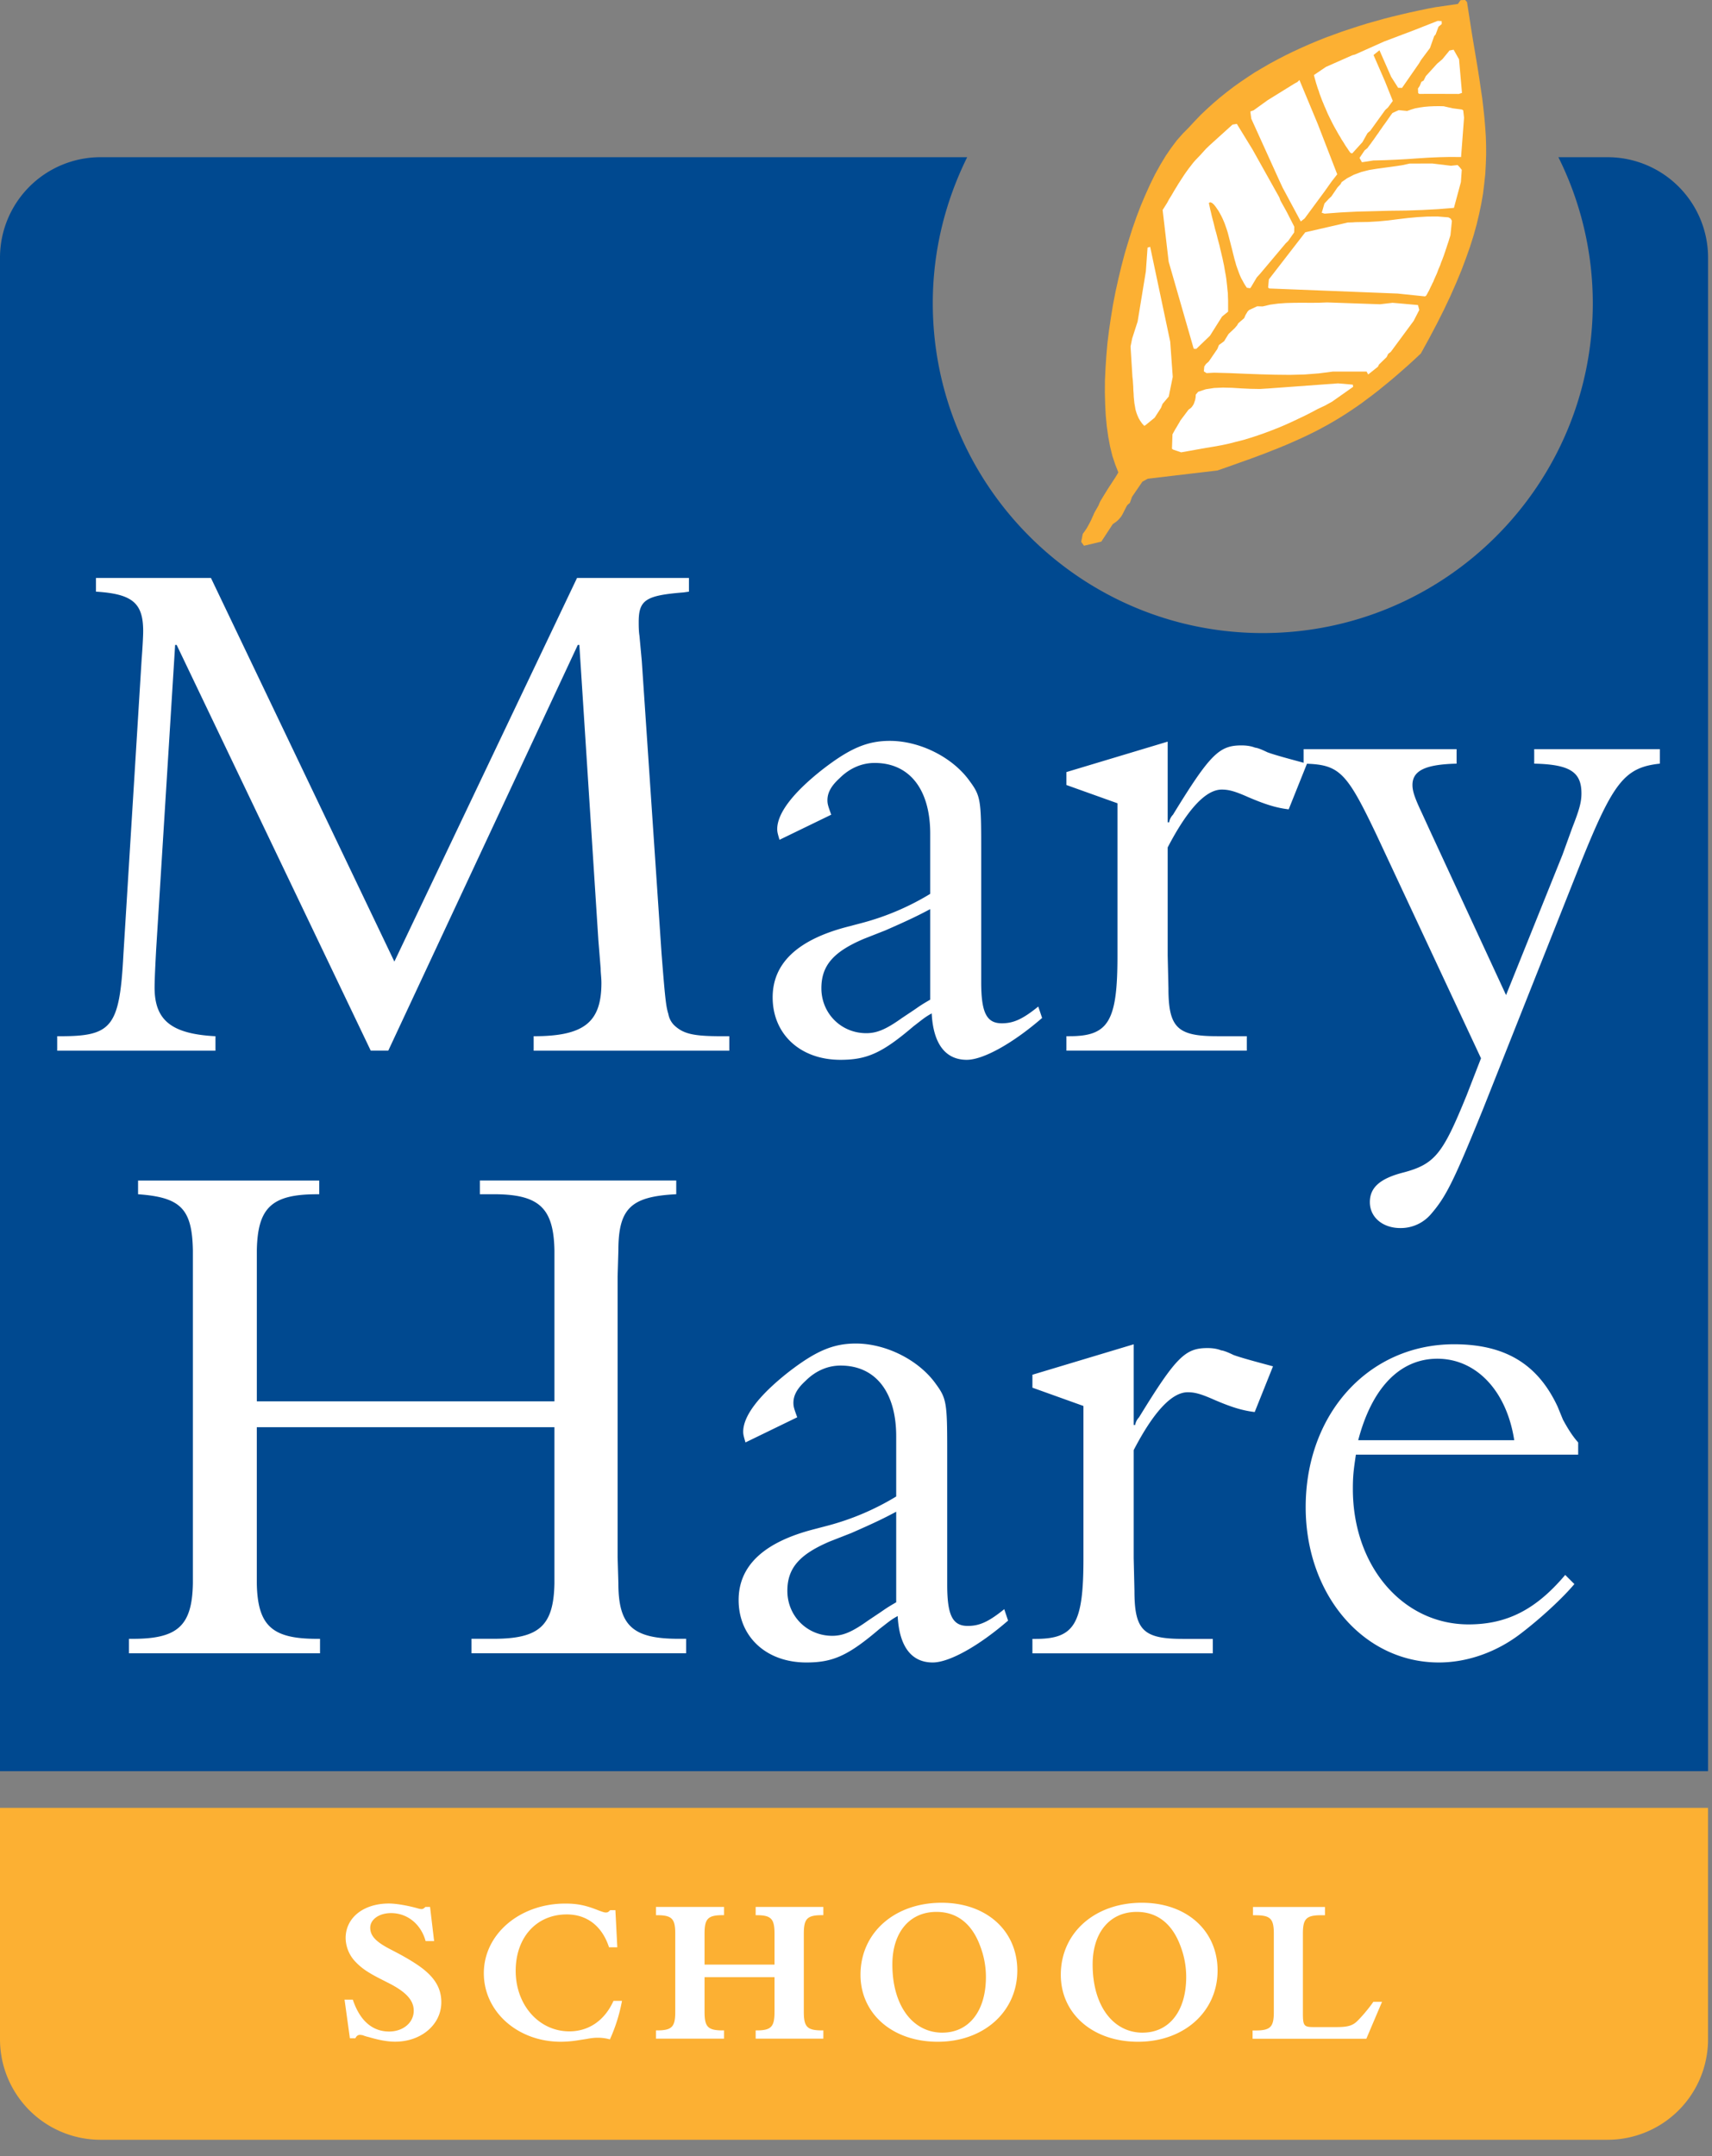<svg width="54" height="68" viewBox="0 0 54 68" fill="none" xmlns="http://www.w3.org/2000/svg"><rect x="0" y="0" width="54" height="68" fill="#808080" stroke="none"/><path fill-rule="evenodd" clip-rule="evenodd" d="M50.705 4.958h-1.55A10.336 10.336 0 0 1 50.24 9.56c0 5.745-4.663 10.406-10.41 10.406-5.744 0-10.408-4.662-10.408-10.406 0-1.654.397-3.213 1.085-4.602H3.169A3.17 3.17 0 0 0 0 8.128V55.86h53.876V8.128a3.17 3.17 0 0 0-3.17-3.17Z" fill="#004990"/><path fill-rule="evenodd" clip-rule="evenodd" d="M0 64.315a3.17 3.17 0 0 0 3.17 3.17h47.535a3.17 3.17 0 0 0 3.17-3.17v-7.298H0v7.298Z" fill="#FCB033"/><path d="M11.694 33.136 5.572 20.34h-.048l-.6 9.627c-.025.48-.048.936-.048 1.177 0 1.032.528 1.464 1.92 1.537v.456H1.804v-.456H1.9c1.632 0 1.872-.289 1.992-2.57l.577-9.339c.023-.288.047-.696.047-.865 0-.887-.335-1.176-1.489-1.247v-.433h3.626l5.786 12.1 5.762-12.1h3.53v.433l-.169.024c-1.2.095-1.416.24-1.416.936 0 .096 0 .287.024.432l.073.792.623 9.22c.12 1.535.145 1.68.216 1.92a.659.659 0 0 0 .193.36c.287.264.6.337 1.489.337h.24v.456h-6.171v-.456c1.584 0 2.137-.433 2.137-1.681 0-.168-.024-.313-.024-.457l-.072-.888-.6-9.315h-.049l-5.978 12.796h-.552Zm17.647-4.464c-.36.192-.648.335-1.418.672l-.671.264c-.96.407-1.344.84-1.344 1.56 0 .793.623 1.417 1.416 1.417.336 0 .624-.12 1.128-.48l.36-.24c.145-.096.192-.144.529-.337v-2.856Zm-4.754-2.186c-.048-.167-.072-.24-.072-.336 0-.504.504-1.152 1.416-1.872.865-.672 1.417-.912 2.137-.912.96 0 1.993.528 2.52 1.272.337.455.361.6.361 2.065v4.273c0 .96.169 1.297.649 1.297.36 0 .647-.12 1.151-.528l.121.36c-.913.792-1.85 1.32-2.377 1.32-.672 0-1.057-.505-1.105-1.464-.215.12-.263.168-.576.408-.984.84-1.464 1.056-2.304 1.056-1.273 0-2.137-.816-2.137-1.969 0-1.08.792-1.824 2.377-2.232l.457-.12a8.152 8.152 0 0 0 2.136-.913v-1.896c0-1.393-.648-2.233-1.753-2.233-.408 0-.792.168-1.104.48-.264.24-.385.456-.385.696 0 .12.024.192.12.456l-1.632.792Zm12.244-3.096v2.544h.047a.442.442 0 0 1 .121-.24c1.176-1.921 1.463-2.185 2.16-2.185.168 0 .313.024.432.072.05 0 .193.049.384.144.264.097.72.216 1.25.36l-.577 1.44c-.409-.047-.768-.168-1.273-.383-.432-.193-.623-.24-.839-.24-.505 0-1.08.624-1.705 1.825v3.409l.024 1.032c0 1.249.288 1.512 1.536 1.512h.936v.456h-5.69v-.456h.097c1.223 0 1.513-.456 1.513-2.52v-4.826l-1.61-.576v-.408l3.194-.96Z" fill="#fff"/><path d="m49.281 26.966.313-.864c.216-.553.288-.793.288-1.08 0-.672-.36-.913-1.49-.938v-.456h3.963v.456c-1.106.12-1.464.578-2.473 3.075l-3.097 7.802c-.936 2.305-1.176 2.785-1.655 3.337a1.25 1.25 0 0 1-.962.433c-.551 0-.96-.337-.96-.817 0-.455.311-.744 1.057-.935 1.007-.266 1.247-.601 1.992-2.426l.457-1.176-3.29-7.035c-.96-2.017-1.177-2.233-2.306-2.258v-.456h4.826v.456c-.983.025-1.392.218-1.392.674 0 .191.072.408.288.864l.264.576 2.4 5.185 1.777-4.417ZM8.1 45.012v4.921c.025 1.344.482 1.753 1.898 1.753h.096v.456H4.068v-.456h.12c1.417 0 1.873-.409 1.896-1.753V39.441c-.023-1.32-.384-1.68-1.729-1.776v-.433h5.714v.433h-.071c-1.441 0-1.873.432-1.897 1.776v4.755h9.387V39.44c-.024-1.344-.48-1.776-1.92-1.776h-.432v-.433h6.194v.433c-1.417.072-1.825.432-1.825 1.776l-.024.816v8.86l.024.816c0 1.344.456 1.753 1.897 1.753h.24v.456h-6.77v-.456h.695c1.442 0 1.897-.409 1.921-1.753v-4.92H8.101Zm20.168 2.665c-.36.193-.648.336-1.417.673l-.672.263c-.96.408-1.344.841-1.344 1.56 0 .794.623 1.418 1.416 1.418.337 0 .624-.12 1.128-.48l.36-.241c.145-.095.192-.143.529-.336v-2.857Zm-4.754-2.185c-.048-.168-.072-.24-.072-.337 0-.503.504-1.151 1.416-1.872.865-.671 1.417-.91 2.137-.91.96 0 1.993.527 2.522 1.272.335.455.36.598.36 2.064v4.273c0 .961.168 1.297.648 1.297.36 0 .647-.12 1.151-.528l.121.36c-.913.792-1.848 1.321-2.378 1.321-.671 0-1.056-.506-1.104-1.465-.215.119-.263.168-.575.408-.985.84-1.465 1.057-2.305 1.057-1.272 0-2.137-.817-2.137-1.969 0-1.08.793-1.826 2.377-2.233l.457-.12a8.18 8.18 0 0 0 2.136-.913V45.3c0-1.392-.648-2.232-1.753-2.232-.408 0-.792.168-1.104.48-.264.24-.385.456-.385.695 0 .121.024.193.12.456l-1.632.793Zm12.245-3.095v2.544h.047a.447.447 0 0 1 .121-.24c1.176-1.92 1.463-2.185 2.161-2.185.167 0 .312.024.432.073.048 0 .192.048.383.143.264.097.722.217 1.25.36l-.577 1.441c-.41-.048-.768-.168-1.272-.384-.432-.192-.624-.24-.84-.24-.505 0-1.081.624-1.705 1.825v3.41l.024 1.03c0 1.25.287 1.514 1.536 1.514h.936v.456h-5.69v-.456h.096c1.224 0 1.513-.456 1.513-2.52v-4.826l-1.609-.577v-.408l3.194-.96Zm12.003 3.024c-.24-1.56-1.201-2.569-2.425-2.569-1.176 0-2.063.912-2.496 2.57h4.921Zm-4.994.456c-.072.48-.096.673-.096 1.081 0 2.449 1.585 4.273 3.65 4.273 1.224 0 2.136-.48 3.048-1.56l.289.288c-.36.43-1.033 1.056-1.657 1.535-.767.601-1.705.938-2.617.938-2.378 0-4.201-2.137-4.201-4.899 0-2.952 1.992-5.137 4.681-5.137 1.61 0 2.64.624 3.266 1.968l.168.41c.144.264.288.503.48.719v.384h-7.011Zm-31.9 17.189h.261c.221.663.616 1.005 1.145 1.005.442 0 .776-.281.776-.656 0-.315-.22-.569-.723-.837l-.382-.195c-.36-.187-.54-.314-.71-.488a1.106 1.106 0 0 1-.333-.77c0-.642.561-1.091 1.365-1.091.235 0 .616.068.917.155.046.013.087.02.107.02.048 0 .073-.014.128-.068h.146l.128 1.078h-.268c-.147-.536-.576-.883-1.091-.883-.375 0-.656.2-.656.461 0 .248.167.436.603.664.241.126.381.2.427.227.154.087.302.174.45.274.528.354.762.717.762 1.185 0 .702-.63 1.245-1.459 1.245-.227 0-.489-.046-.81-.14l-.107-.028c-.033-.012-.067-.02-.094-.034-.04-.007-.073-.013-.1-.013-.06 0-.107.035-.14.107h-.174l-.168-1.218Zm8.751.037a5.25 5.25 0 0 1-.381 1.216 1.373 1.373 0 0 0-.395-.052c-.101 0-.208.013-.35.04l-.22.034a3.553 3.553 0 0 1-.582.053c-1.365 0-2.43-.95-2.43-2.162 0-1.232 1.133-2.196 2.57-2.196.382 0 .65.054 1.065.222.128.046.167.059.214.059.06 0 .087-.02.134-.073h.167l.06 1.171h-.261c-.214-.662-.689-1.037-1.332-1.037-.956 0-1.612.723-1.612 1.78 0 1.079.736 1.908 1.693 1.908.616 0 1.117-.349 1.392-.963h.268Zm2.604-.747v1.097c0 .476.107.583.58.583h.035v.26H20.69v-.26h.026c.475 0 .583-.107.583-.583v-2.47c0-.474-.108-.581-.583-.581h-.026v-.261h2.148v.26h-.034c-.474 0-.581.108-.581.583v.977h2.207v-.977c0-.468-.106-.582-.567-.582h-.028v-.261h2.135v.26h-.033c-.476 0-.583.108-.583.583v2.47c0 .475.108.582.583.582h.033v.26h-2.135v-.26h.028c.46 0 .567-.113.567-.583v-1.097h-2.207Zm7.503 1.75c.836 0 1.372-.682 1.372-1.754a2.72 2.72 0 0 0-.181-.976c-.26-.71-.736-1.078-1.38-1.078-.85 0-1.39.65-1.39 1.659 0 1.286.634 2.15 1.579 2.15Zm-.027-4.096c1.412 0 2.389.878 2.389 2.135 0 1.298-1.058 2.249-2.51 2.249-1.426 0-2.436-.883-2.436-2.114 0-1.32 1.07-2.27 2.557-2.27Zm6.344 4.096c.836 0 1.372-.682 1.372-1.754 0-.334-.06-.663-.18-.976-.261-.71-.736-1.078-1.379-1.078-.85 0-1.392.65-1.392 1.659 0 1.286.636 2.15 1.579 2.15Zm-.027-4.096c1.412 0 2.389.878 2.389 2.135 0 1.298-1.056 2.249-2.51 2.249-1.425 0-2.435-.883-2.435-2.114 0-1.32 1.07-2.27 2.556-2.27Zm7.081 4.289h-3.588v-.261h.088c.474 0 .582-.107.582-.582v-2.47c0-.475-.108-.582-.582-.582h-.075v-.261h2.27v.26h-.114c-.475 0-.582.108-.582.583v2.503c0 .401.033.442.34.442h.725c.347 0 .5-.047.641-.181.14-.134.375-.409.516-.616h.274l-.495 1.165Z" fill="#fff"/><path d="m38.391 14.84-2.188.258-.17.094-.326.477-.068.19-.082.072-.03.052-.027.052-.02.04-.022.043-.02.041-.02.038-.018.035-.02.033-.023.035-.026.03-.025.033-.03.031-.038.035-.04.033-.048.033-.052.037-.36.55-.547.13-.088-.124.05-.252.03-.039.03-.041.025-.039.03-.042.023-.039.023-.04.023-.044.023-.04.021-.042.023-.043.02-.043.02-.044.018-.044.022-.043.018-.045.02-.045.126-.219.014-.036.02-.049.027-.056.039-.063.042-.071.047-.077.05-.08.049-.08.052-.081.052-.078.05-.078.047-.072.045-.068.036-.06.032-.053.024-.044-.098-.25-.09-.272-.072-.294-.058-.31-.046-.327-.033-.346-.018-.353-.01-.367.003-.381.018-.388.026-.391.035-.402.05-.403.06-.405.067-.41.079-.407.09-.405.096-.4.104-.395.117-.39.12-.381.13-.372.137-.359.146-.345.15-.332.156-.317.165-.298.169-.28.175-.256.18-.239.186-.21.186-.188.186-.201.19-.198.194-.184.204-.185.208-.178.21-.168.217-.167.222-.158.226-.153.228-.15.236-.139.237-.138.245-.132.245-.127.246-.12.253-.117.255-.113.255-.107.258-.103.265-.097.258-.094.266-.088.264-.086.267-.083.267-.075.267-.075.271-.069.268-.064.268-.063.268-.058.267-.056.267-.051.714-.103.054-.078.03-.042.142-.005.06.064.059.378.056.364.056.353.058.344.11.66.05.318.045.31.046.307.035.3.033.3.025.298.02.295.01.296.001.297-.011.298-.016.302-.033.308-.038.312-.055.318-.068.325-.08.336-.096.346-.113.357-.13.367-.143.38-.164.395-.181.41-.202.427-.222.441-.244.463-.264.48-.204.191-.203.185-.197.174-.192.167-.189.16-.186.151-.179.146-.178.138-.178.133-.174.13-.175.122-.172.116-.172.113-.175.109-.174.104-.178.103-.179.097-.182.097-.182.091-.19.092-.195.089-.197.088-.206.09-.208.085-.219.087-.221.088-.23.086-.242.09-.246.087-.259.093-.265.094-.278.096Z" fill="#FCB033"/><path d="m41.798 12.789-.234.11-.204.108-.204.104-.21.1-.21.099-.206.093-.214.09-.215.084-.217.082-.221.077-.221.072-.225.068-.231.058-.229.059-.235.05-.24.043-.243.04-.783.14-.25-.085-.04-.028.016-.454.03-.056.03-.054.03-.054.034-.054.032-.055.031-.053.033-.055.03-.056.257-.342.027-.02.027-.018.023-.02.024-.024.018-.026.018-.025.018-.03.015-.03.01-.032.012-.034.012-.034.008-.034.007-.036.005-.037.002-.036.003-.04.075-.088.241-.08.264-.04.277-.012.288.007.29.018.293.014.292.005.275-.017 2.192-.16.465.04.012.068-.672.473-.118.064-.094.053Zm1.357-.979-.051-.091h-1.065l-.439.057-.45.035-.462.012-.473-.005-.475-.013-.482-.018-.48-.02-.481-.013-.24.013-.086-.055.015-.156.055-.078.085-.075.272-.397.05-.125.163-.12.14-.228.197-.186.074-.088.037-.065.185-.16.04-.095.067-.113.046-.047.255-.119.176.004.237-.056.245-.033.251-.018.256-.007.26-.002.262.002.26-.002.261-.01 1.666.058.399-.046.155.013.646.058.041.154-.178.346-.72.975-.083.065-.048.1-.24.234-.035.07-.308.246Zm1.794-2.462-.868-.09-4.046-.16-.036-.03.024-.257 1.148-1.485 1.34-.308.147-.004.093-.007.418-.007.315-.019.306-.029.305-.039.302-.036.31-.029.315-.018.327-.002.337.027.07.039.04.07-.045.45-.02.067-.021.066-.02.066-.022.065-.022.065-.02.065-.022.062-.02.064-.023.064-.02.062-.024.062-.022.061-.025.061-.023.06-.02.06-.026.06-.025.058-.023.06-.022.06-.023.055-.028.06-.026.059-.024.055-.023.058-.029.054-.025.056-.027.053-.027.058-.026.055-.03.053-.028.053-.03.053-.036.024Zm-8.821 4.064-.036.019-.069-.076-.058-.082-.049-.083-.04-.09-.033-.09-.027-.093-.017-.1-.018-.1-.01-.1-.01-.104-.005-.104-.008-.105-.003-.106-.007-.105-.007-.106-.012-.105-.059-.954.051-.253.173-.538.259-1.58.053-.748.083-.024.632 2.991.08 1.11-.126.62-.196.232-.05.127-.199.309-.292.238Zm9.732-6.856-.493.04-.507.027-.512.018-.517.006-.517.014-.516.013-.512.026-.506.038-.09-.028.086-.292.14-.15.079-.074.192-.282.096-.102.034-.066.176-.124.215-.111.235-.086.245-.062.254-.041.26-.035.259-.035.257-.038.25-.054.713-.001.585.071.21-.022.063.065.068.085-.027.386-.22.814Zm-8.127 4.448-.081-.005-.79-2.746-.19-1.63.144-.229.059-.11.068-.109.046-.078.042-.073.046-.076.045-.072.043-.073.047-.072.046-.072.046-.07.046-.071.047-.068.05-.07.048-.066.05-.064.051-.067.052-.065.054-.062.157-.164.183-.202.115-.11.719-.65.136-.023.495.807.846 1.513.035.1.087.155.114.206.236.463-.004.178-.19.272-.076.072-.749.89-.073.086-.092.1-.178.301-.03.04-.104-.014-.05-.073-.045-.075-.04-.075-.044-.078-.035-.079-.033-.082-.03-.084-.031-.083-.03-.087-.023-.086-.026-.088-.022-.087-.023-.09-.022-.09-.021-.086-.024-.09-.022-.087-.023-.09-.022-.085-.023-.092-.025-.087-.027-.084-.029-.084-.03-.085-.033-.08-.037-.084-.039-.079-.04-.074-.043-.077-.05-.073-.05-.072-.058-.069-.053-.043-.057-.02-.039.027.023.103.023.108.025.101.023.102.028.107.027.102.025.104.025.102.03.102.027.104.025.1.028.103.027.101.023.105.026.104.024.105.024.1.022.107.023.105.018.107.019.107.02.108.016.106.012.111.013.109.01.114.013.11.003.117.005.114v.356l-.19.154-.382.606-.432.415Zm8.352-6.051-.348-.003-.345.008-.342.015-.345.022-.343.024-.346.018-.344.015-.352.009-.362.056-.076-.136.162-.24.085-.068.05-.068.052-.068.049-.07.051-.068.047-.067.048-.07.053-.073.046-.07.052-.07.046-.07.05-.067.05-.07.049-.07.098-.14.05-.068.198-.09.266.026.13-.046.13-.039.14-.025.14-.02.15-.013.151-.007.155-.002.154.003.286.065.292.038.04.025.027.233-.094 1.24Zm-5.056 2.031-.572-1.065-.11-.237-.879-1.938-.03-.228.105-.038.44-.317.843-.522.097-.053.064-.062.578 1.387.614 1.586-.174.223-.235.331-.62.84-.121.093Zm1.624-2.147-.057-.015-.05-.07-.046-.07-.05-.072-.044-.071-.045-.073-.046-.069-.042-.076-.043-.069-.042-.074-.042-.075-.043-.075-.04-.074-.039-.074-.037-.075-.037-.074-.037-.076-.036-.075-.034-.08-.032-.076-.036-.079-.031-.078-.034-.079-.03-.079-.03-.08-.03-.081-.025-.083-.03-.078-.026-.083-.026-.082-.023-.084-.024-.084-.022-.087.378-.256.831-.368.087-.023.914-.409.941-.356.752-.296.126.006.003.093-.101.082-.092.247-.046.053-.132.374-.283.379-.065.11-.534.769-.122-.002-.222-.349-.368-.836-.187.15.357.821.251.627-.153.208-.087.079-.471.654-.087.074-.159.284-.322.355Zm3.361-1.874-.797-.003-.447.002-.038-.024-.007-.147.053-.076.056-.135.07-.04.07-.14.173-.19.182-.201.166-.141.193-.235.03-.04.132-.026.171.303.093 1.06-.1.033Z" fill="#fff"/></svg>